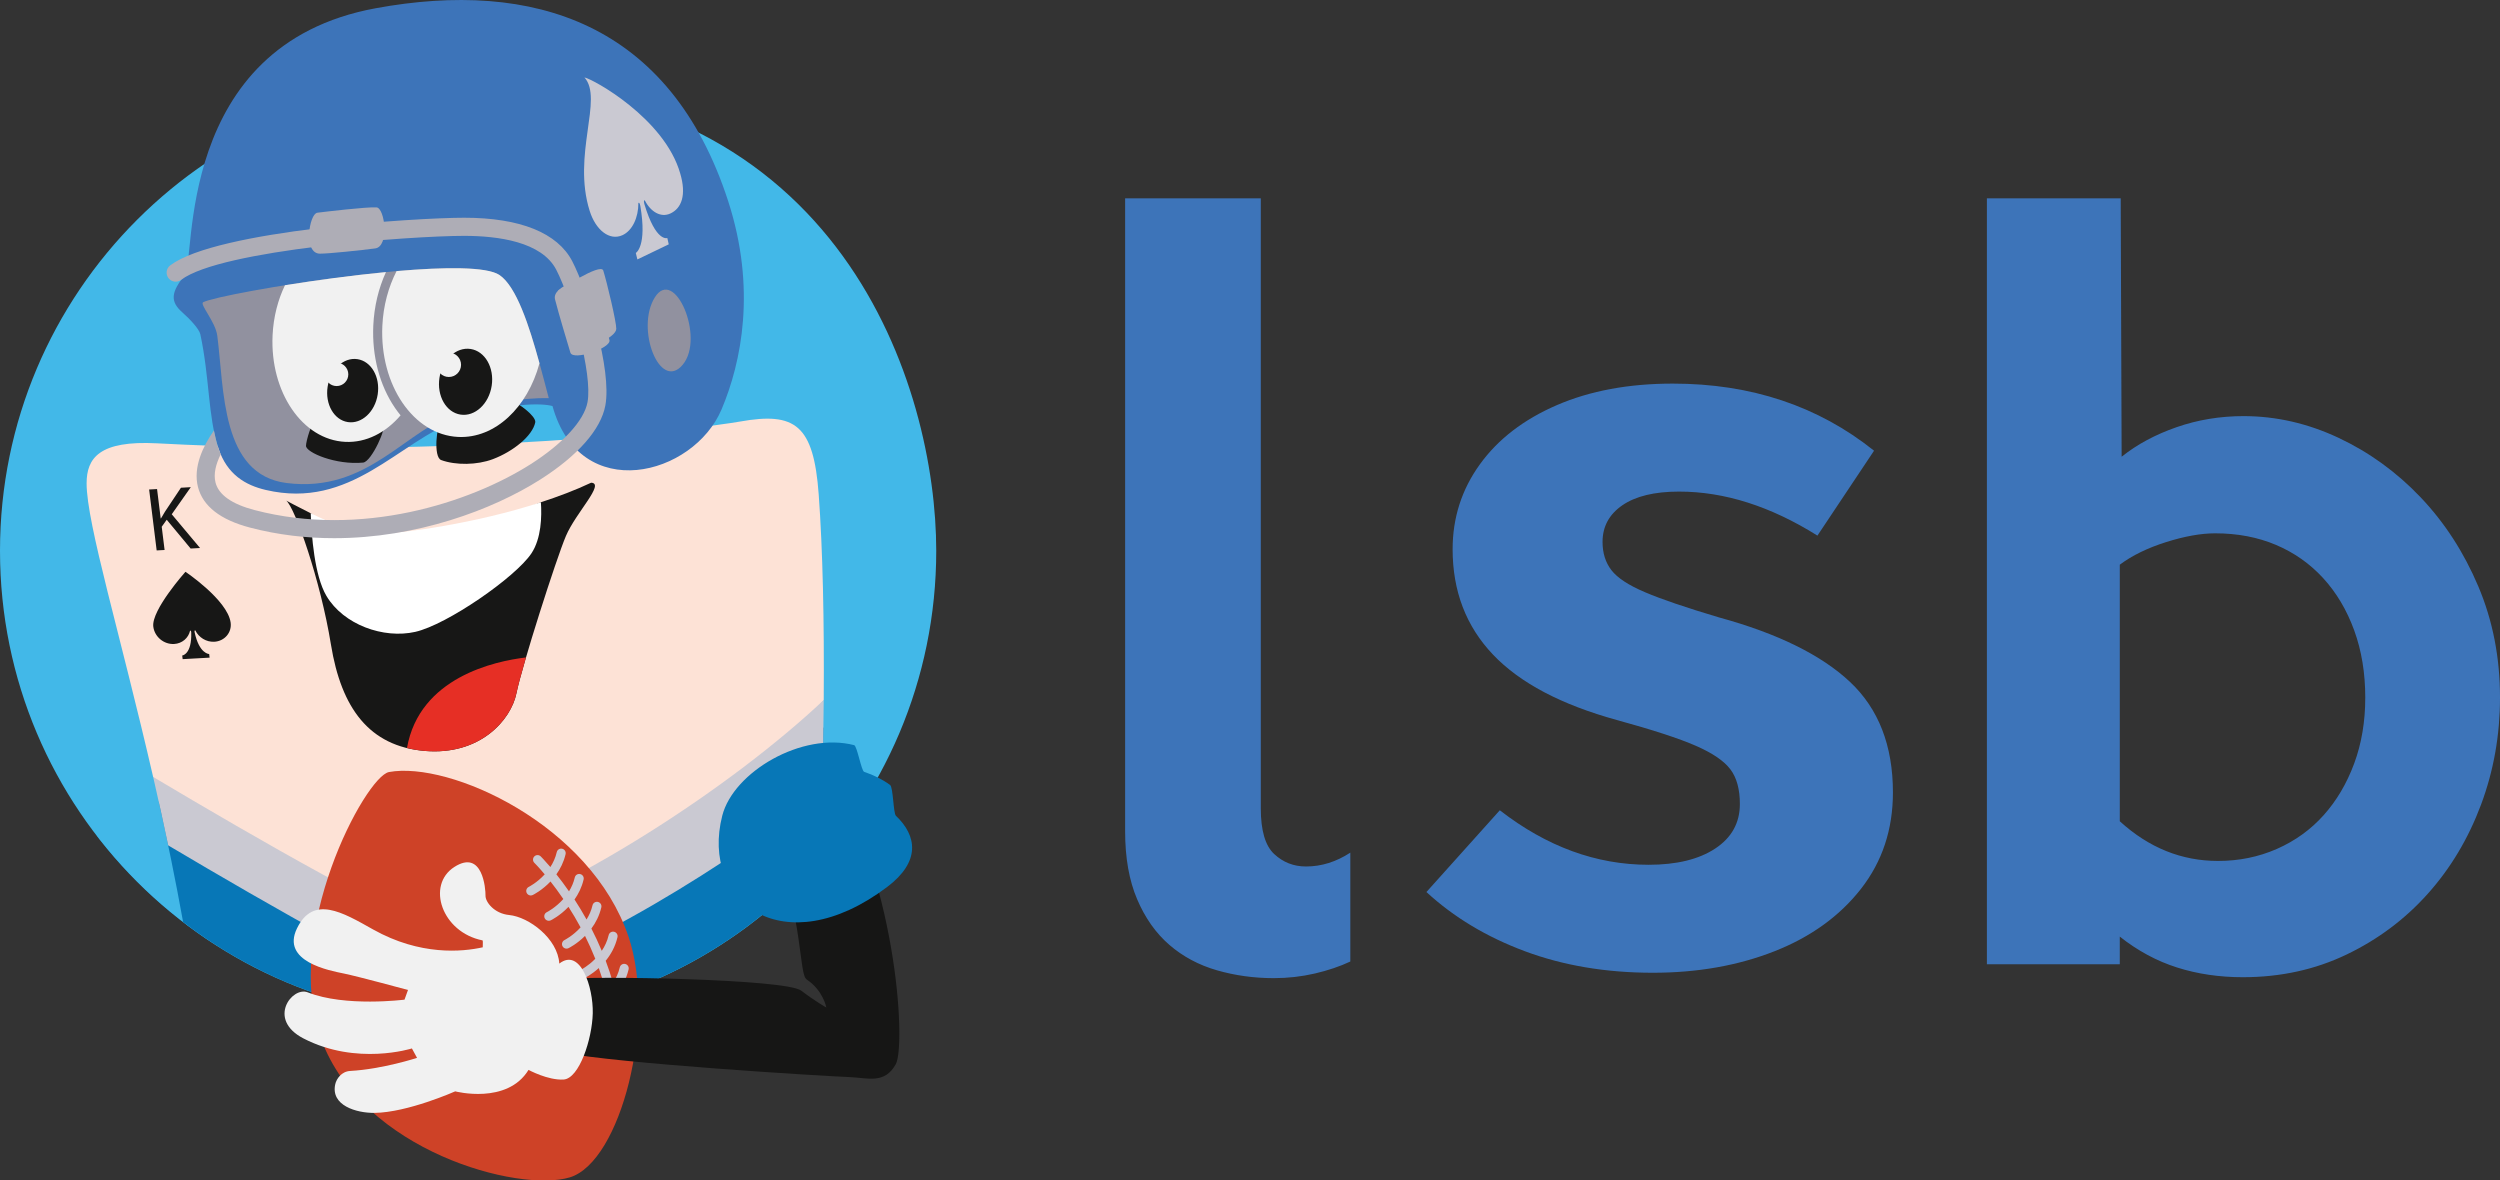 <svg height="195.358" viewBox="62.477 50.717 413.719 195.358" width="413.719" xmlns="http://www.w3.org/2000/svg"><rect x="62.477" y="50.717" width="413.719" height="195.358" fill="#333333" stroke="none"/><path d="m285.935 209.838c-1.732.813-3.691 1.475-5.879 1.985-2.191.508-4.456.764-6.796.764-3.26 0-6.39-.435-9.392-1.298-3.004-.866-5.627-2.265-7.865-4.2-2.241-1.933-4.023-4.453-5.345-7.56-1.325-3.104-1.986-6.847-1.986-11.226v-104.766h22.45v100.95c0 3.665.737 6.185 2.215 7.56 1.475 1.374 3.231 2.062 5.269 2.062 2.544 0 4.987-.764 7.331-2.291v18.02zm190.261-43.679c0 6.212-1.047 12.117-3.138 17.716-2.093 5.601-5.028 10.514-8.803 14.737-3.777 4.227-8.269 7.586-13.473 10.08-5.207 2.493-10.922 3.741-17.145 3.741-3.88 0-7.502-.534-10.87-1.604-3.37-1.068-6.534-2.772-9.493-5.116v4.582h-21.992v-126.758h22.145l.153 42.762c2.543-2.035 5.574-3.665 9.087-4.887 3.512-1.222 7.202-1.833 11.072-1.833 5.396 0 10.638 1.198 15.73 3.589 5.09 2.394 9.621 5.677 13.592 9.851 3.971 4.176 7.151 9.087 9.545 14.737 2.392 5.651 3.59 11.786 3.59 18.403zm-22.297 0c0-4.071-.613-7.789-1.84-11.148-1.227-3.36-2.94-6.235-5.135-8.629-2.198-2.392-4.804-4.224-7.817-5.498-3.016-1.271-6.362-1.909-10.042-1.909-2.353 0-5.062.484-8.125 1.451-3.066.969-5.622 2.214-7.665 3.741v42.457c4.801 4.379 10.218 6.567 16.25 6.567 3.475 0 6.717-.661 9.734-1.985 3.014-1.322 5.593-3.182 7.741-5.575 2.146-2.391 3.833-5.242 5.059-8.552 1.226-3.307 1.84-6.949 1.84-10.92z" fill="#3d74b9"/><path d="m83.282 179.628c-.455.211-.406 4.407-.835 4.645-1.472.816-2.778 1.789-3.828 2.905-.177.188-.163.962-.104 1.858 5.345 6.95 11.84 12.962 19.205 17.761 9.184-1.594 13.366-10.423 9.128-19.619-3.122-6.773-15.471-11.303-23.566-7.55z" fill="#0777b7"/><path d="m217.413 141.863c0 42.784-34.684 77.468-77.468 77.468s-77.468-34.684-77.468-77.468 34.684-77.468 77.468-77.468c62.016 0 77.468 50.647 77.468 77.468z" fill="#42b8e8"/><path d="m136.321 208.918c20.69-6.656 46.946-21.951 62.471-42.357.099-13.079-.161-24.926-.831-34.037-.843-11.475-3.872-13.674-12.995-12.049-5.837 1.04-46.62 6.274-96.468 3.608-9.598-.513-11.688 2.435-11.688 6.635 0 6.651 5.593 25.014 11.011 48.575 14.935 16.182 42.125 28.55 48.5 29.625z" fill="#fde2d6"/><path d="m137.046 208.918c-6.35-1.071-31.738-15.72-48.309-25.583 1.418 6.358 2.799 13.054 4.041 19.964 13.065 10.045 29.413 16.031 47.167 16.031 23.211 0 44.022-10.221 58.22-26.393.286-7.426.483-14.777.578-21.83-15.591 12.431-41.346 31.264-61.697 37.811z" fill="#0777b7"/><path d="m109.851 133.561s1.72.944 4.05 2.095c3.786 3.28 8.204 4.689 11.336 4.577 4.253-.153 15.096-1.192 26.752-6.398 2.86-.936 5.731-2.011 8.313-3.236 2.363.103-2.535 4.955-4.171 8.812-1.636 3.858-7.282 21.555-8.186 26.013-.905 4.458-6.037 10.342-15.188 9.564-9.15-.777-13.8-7.039-15.516-17.623-1.716-10.585-5.927-22.604-7.39-23.804z" fill="#171716"/><path d="m116.501 149.338c2.823 4.764 9.441 7.135 14.701 5.944 5.259-1.192 16.583-9.031 19.218-12.987 1.64-2.466 1.734-6.084 1.569-8.46-10.975 3.575-22.851 5.113-27.089 5.266-3.123.112-7.723-1.829-10.999-3.445.11 3.654.616 10.334 2.6 13.682z" fill="#fff"/><path d="m129.826 174.504c.924.227 1.894.395 2.932.484 9.151.778 14.282-5.106 15.188-9.564.241-1.193.825-3.338 1.578-5.909-5.126.603-17.637 3.28-19.698 14.989z" fill="#e62f25"/><path d="m137.046 215.265c22.482-6.112 46.676-22.356 61.485-33.524.136-5.181.224-10.268.261-15.18-15.127 14.262-41.781 31.772-62.471 38.428-6.375-1.075-31.933-15.833-48.499-25.697.841 3.656 1.676 7.441 2.487 11.323 16.561 9.828 40.584 23.612 46.737 24.65z" fill="#cac9d2"/><path d="m87.156 131.723 1.312-.073.601 4.862.046-.002c.223-.404.45-.778.666-1.122l2.639-3.958 1.63-.091-3.152 4.484 4.684 5.583-1.554.087-3.96-4.766-.828 1.161.475 3.845-1.312.073zm6.01 13.619s-5.658 6.341-5.321 9.074c.207 1.681 1.749 2.967 3.445 2.872 1.34-.075 2.371-.991 2.643-2.202.092-.027.169.018.19.29.121 3.65-1.493 3.819-1.493 3.819l.074.601 2.231-.124 2.23-.124-.074-.601s-1.633.012-2.409-3.602c-.044-.271.02-.325.118-.307.565 1.164 1.806 1.954 3.146 1.88 1.695-.094 2.946-1.54 2.693-3.214-.563-3.733-7.473-8.362-7.473-8.362z" fill="#171716"/><path d="m93.083 96.224c-2.312 2.844-2.486 4.375-.438 6.181 1.39 1.226 2.809 2.815 2.982 3.618 1.542 7.152 1.257 13.568 2.982 18.837 1.446 4.418 4.528 6.159 7.847 6.937 14.103 3.305 21.862-7.933 31.659-11.493 8.345-3.032 14.084-2.883 15.793-2.39 4.554 16.431 23.321 11.59 27.984.543 3.305-7.829 5.779-19.996 1.085-34.464-9.584-29.541-32.275-36.697-58.328-31.913-33.428 6.137-29.746 41.905-31.566 44.144z" fill="#3d74b9"/><path d="m159.198 63.534c1.369.235 13.276 6.767 15.852 15.909 1.036 3.513.248 5.753-1.661 6.616-1.538.696-3.218-.247-4.22-2.205-.124.008-.187.136-.057.631 1.903 6.367 3.799 5.622 3.799 5.622l.234 1.046-2.558 1.23-2.633 1.266-.26-1.069s1.901-1.056.745-7.804c-.105-.508-.212-.564-.318-.472.011 2.412-.996 4.59-2.646 5.336-2.13.964-4.412-.84-5.413-4.019-2.938-9.331 2.307-18.564-.864-22.087z" fill="#cac9d2"/><path d="m170.843 99.929c-3.244 5.19.843 15.631 4.606 11.157 3.763-4.475-1.362-16.347-4.606-11.157zm-74.736.795c-.659.33 2.024 3.201 2.329 5.559 1.158 8.95.606 22.996 11.472 24.368 13.582 1.715 19.75-9.074 28.786-11.777 4.252-1.272 9.926-2.375 14.599-2.267-2.025-7.628-4.497-17.922-8.168-20.382-5.575-3.738-45.856 2.918-49.018 4.499z" fill="#91919f"/><path d="m113.115 124.5c0 1.096 4.926 3.204 9.455 2.77 1.408-.135 4.07-6.122 3.227-6.181-2.747-.194-8.257-.671-11.03-.73-.706-.017-1.652 3.397-1.652 4.141zm37.938-3.879c-.461 2.23-3.643 4.812-7.034 6.089-2.585.973-6.117 1.031-8.535.141-1.327-.489-.755-5.848 0-6.229 1.677-.847 9.119-3.289 11.892-3.349.707-.016 3.886 2.339 3.677 3.348z" fill="#171716"/><path d="m124.254 104.568c.147-3.154.868-6.151 2.097-8.828-5.582.538-11.552 1.349-16.713 2.178-1.171 2.423-1.911 5.248-2.053 8.293-.439 9.408 4.953 17.298 12.044 17.629 3.468.162 6.693-1.528 9.138-4.39-.317-.388-.625-.792-.917-1.221-2.556-3.74-3.833-8.591-3.596-13.661z" fill="#f1f1f1"/><ellipse cx="120.922" cy="115.374" fill="#171716" rx="4.194" ry="5.269" transform="matrix(.988 .152 -.152 .988 18.903 -17.01)"/><circle cx="118.183" cy="112.669" fill="#f1f1f1" r="1.935"/><path d="m145.125 96.224c-2.082-1.395-9.002-1.341-17.021-.644-1.341 2.617-2.196 5.708-2.353 9.058-.458 9.813 5.167 18.044 12.563 18.388 6.091.284 11.476-4.882 13.441-12.195-1.737-6.321-3.835-12.734-6.63-14.607z" fill="#f1f1f1"/><ellipse cx="139.615" cy="113.907" fill="#171716" rx="4.374" ry="5.496" transform="matrix(.988 .152 -.152 .988 18.898 -19.864)"/><circle cx="136.758" cy="111.085" fill="#f1f1f1" r="2.018"/><g fill="#aeadb6"><path d="m157.192 93.977c-2.445-4.728-8.635-7.227-17.901-7.228h-.007c-7.794 0-40.932 2.055-48.639 7.886-.66.499-.791 1.44-.291 2.101.498.659 1.439.791 2.101.291 6.626-5.013 38.151-7.278 46.828-7.278h.009c5.628.001 12.841.974 15.238 5.607 2.56 4.95 6.038 17.242 5.175 21.917-.561 3.036-4.084 6.875-9.425 10.27-10.046 6.383-28.035 12.2-45.661 7.588-3.772-.988-5.951-2.522-6.476-4.562-.372-1.444.083-3.103.863-4.675-.141-.329-.275-.669-.394-1.033-.304-.929-.532-1.906-.732-2.904-1.773 2.542-3.49 6.048-2.642 9.353.815 3.176 3.716 5.437 8.622 6.721 4.667 1.221 9.353 1.75 13.926 1.75 13.615-.001 26.202-4.687 34.104-9.707 6.212-3.947 10.035-8.3 10.766-12.256 1.101-5.976-2.968-19.015-5.464-23.841z"/><path d="m154.325 100.252c.582 2.326 2.119 7.399 2.543 8.818.424 1.418 6.808-.749 6.467-2.075s-2.05-7.836-2.764-9.42c-.578-1.282-6.828.351-6.246 2.677z"/><path d="m154.782 98.862 5.165 9.354s4.5-1.635 4.517-3.095c.013-1.149-1.546-7.684-2.153-9.631-.424-1.361-7.529 3.372-7.529 3.372zm-30.209-7.035c-2.377.312-7.656.868-9.136.869-2.834.002-1.801-6.608-.442-6.777s8.041-.968 9.777-.885c1.405.067 2.178 6.481-.199 6.793z"/></g><path d="m126.85 178.48c-3.915.721-17.763 26.639-11.219 44.233 6.885 18.511 32.66 25.409 41.134 22.846 8.474-2.562 14.383-25.987 9.731-39.806-6.267-18.616-29.637-29.117-39.646-27.273z" fill="#ce4227"/><path d="m167.275 217.997c.095-.403-.156-.806-.559-.9-.402-.095-.806.156-.9.559-.148.633-.374 1.205-.641 1.73-.19-1.429-.456-2.815-.775-4.16.886-1.036 1.706-2.387 2.103-4.085.095-.403-.156-.806-.559-.9-.402-.097-.806.156-.9.559-.23.987-.641 1.84-1.123 2.567-.359-1.266-.768-2.484-1.209-3.657.826-1.011 1.577-2.298 1.95-3.898.095-.403-.156-.806-.559-.9-.401-.094-.806.156-.9.559-.233 1-.652 1.862-1.143 2.595-.542-1.296-1.119-2.525-1.716-3.684.702-.947 1.318-2.109 1.645-3.509.095-.403-.156-.806-.559-.9-.404-.093-.807.156-.9.559-.208.891-.565 1.669-.987 2.347-.662-1.191-1.334-2.298-1.991-3.306.643-.911 1.201-2.005 1.505-3.31.095-.403-.156-.806-.559-.9-.402-.099-.806.156-.9.559-.203.87-.549 1.632-.958 2.299-.748-1.077-1.458-2.021-2.089-2.813.65-.915 1.216-2.019 1.523-3.336.095-.403-.156-.806-.559-.9-.401-.095-.806.156-.9.559-.22.942-.604 1.762-1.059 2.467-.952-1.118-1.57-1.735-1.598-1.763-.296-.29-.771-.284-1.06.012-.289.295-.284.77.012 1.06.029.029.695.693 1.709 1.901-1.265 1.384-2.611 2.062-2.634 2.073-.371.181-.527.628-.347 1.001.121.25.363.402.621.421.127.009.258-.014.38-.073.102-.05 1.537-.764 2.939-2.239.645.819 1.365 1.787 2.123 2.899-1.284 1.448-2.69 2.159-2.733 2.18-.372.181-.527.629-.347 1.002.121.25.363.402.621.421.127.009.257-.014.38-.073.102-.05 1.533-.762 2.933-2.232.664 1.037 1.339 2.171 2 3.397-1.272 1.4-2.632 2.085-2.655 2.096-.371.181-.527.629-.347 1.001.121.25.363.402.621.421.127.009.258-.014.38-.073.097-.047 1.402-.698 2.737-2.031.595 1.19 1.168 2.453 1.698 3.784-1.188 1.218-2.376 1.818-2.415 1.837-.372.18-.527.628-.347 1.001.121.25.363.402.621.421.127.009.258-.014.38-.073.088-.043 1.154-.572 2.34-1.65.443 1.238.843 2.53 1.187 3.868-1.161 1.166-2.3 1.742-2.339 1.761-.372.18-.527.628-.347 1.001.121.25.363.402.621.421.127.009.258-.014.38-.073.081-.039 1.005-.501 2.083-1.426.33 1.544.58 3.144.727 4.796-1.282 1.428-2.67 2.126-2.693 2.137-.371.181-.527.629-.347 1.001.121.25.363.402.621.421.127.009.258-.014.38-.073.083-.04 1.048-.523 2.158-1.491.017.451.031.903.031 1.361 0 .396.306.719.694.747.018.001.037.002.056.002.414 0 .75-.336.749-.75-.001-.963-.045-1.908-.113-2.841.79-.993 1.5-2.243 1.859-3.784z" fill="#cac9d2"/><path d="m198.709 176.598c-3.65 5.904-5.141 7.356-8.008 14.553 4.728 11.762 3.955 20.782 5.276 21.661 2.73 1.817 3.247 4.631 3.247 4.631s-1.575-.837-4.165-2.791-34.689-2.455-39.275-1.916c-3.751.441-7.274 10.76-.199 12.169 9.03 1.797 42.667 3.868 47.555 4.062 2.92.116 5.728 1.207 7.576-2.14 1.748-3.166.154-31.608-12.007-50.229z" fill="#161615"/><path d="m137.666 194.189c-4.692 3.009-2.077 10.811 4.665 12.149.075.027.046.465.036 1.146-3.367.752-10.339 1.433-18.164-2.962-5.072-2.849-9.866-5.711-12.574-.183s5.428 7.006 7.783 7.49c2.354.484 10.581 2.717 10.581 2.717l-.575 1.6s-9.806 1.256-16.019-1.208c-2.583-1.024-6.78 4.473-.72 7.619 8.813 4.576 17.964 1.664 17.964 1.664l.849 1.561s-5.723 1.869-11.063 2.165c-1.43.079-2.265 1.287-2.468 2.173-.809 3.531 3.481 4.801 6.495 4.766 5.484-.063 13.35-3.564 13.35-3.564s8.585 2.247 12.137-3.553c0 0 3.216 1.753 5.8 1.597 2.583-.155 4.729-6.666 4.828-10.964s-2.034-10.938-5.537-8.223c-.253-4.137-5.027-7.721-8.308-8.04-2.439-.237-3.928-2.133-3.904-3.208.028-1.075-.464-7.751-5.156-4.742z" fill="#f1f1f1"/><path d="m182.004 185.693c-3.674 14.328 10.179 24.663 27.248 11.837 5.61-4.216 4.986-8.487 1.489-11.813-.442-.42-.441-4.712-.968-5.1-1.234-.909-2.693-1.631-4.288-2.169-.465-.157-1.171-4.294-1.656-4.419-8.639-2.236-19.972 4.44-21.825 11.664z" fill="#0777b7"/><path d="m372.608 125.302-9.369 14.052c-7.748-4.857-15.381-7.286-22.898-7.286-4.049 0-7.172.753-9.367 2.255-2.199 1.504-3.297 3.529-3.297 6.072 0 1.852.49 3.413 1.475 4.684.982 1.274 2.832 2.488 5.551 3.643 2.717 1.157 6.793 2.546 12.23 4.164 9.715 2.661 16.941 6.218 21.686 10.669 4.74 4.453 7.113 10.555 7.113 18.302 0 6.131-1.766 11.449-5.293 15.96s-8.299 7.953-14.311 10.322c-6.016 2.369-12.725 3.556-20.123 3.556-7.751 0-14.807-1.187-21.165-3.556-6.362-2.369-11.797-5.639-16.308-9.802l12.144-13.531c7.747 6.015 15.96 9.021 24.634 9.021 4.625 0 8.297-.895 11.016-2.688 2.717-1.792 4.078-4.25 4.078-7.373 0-2.429-.521-4.337-1.563-5.725s-2.949-2.689-5.725-3.903c-2.775-1.215-7.111-2.63-13.01-4.25-9.255-2.543-16.107-6.159-20.558-10.843-4.454-4.684-6.68-10.496-6.68-17.435 0-5.204 1.502-9.888 4.511-14.052 3.006-4.164 7.256-7.43 12.751-9.801 5.491-2.369 11.884-3.557 19.169-3.557 12.952-.001 24.055 3.702 33.309 11.102z" fill="#3d74b9"/></svg>